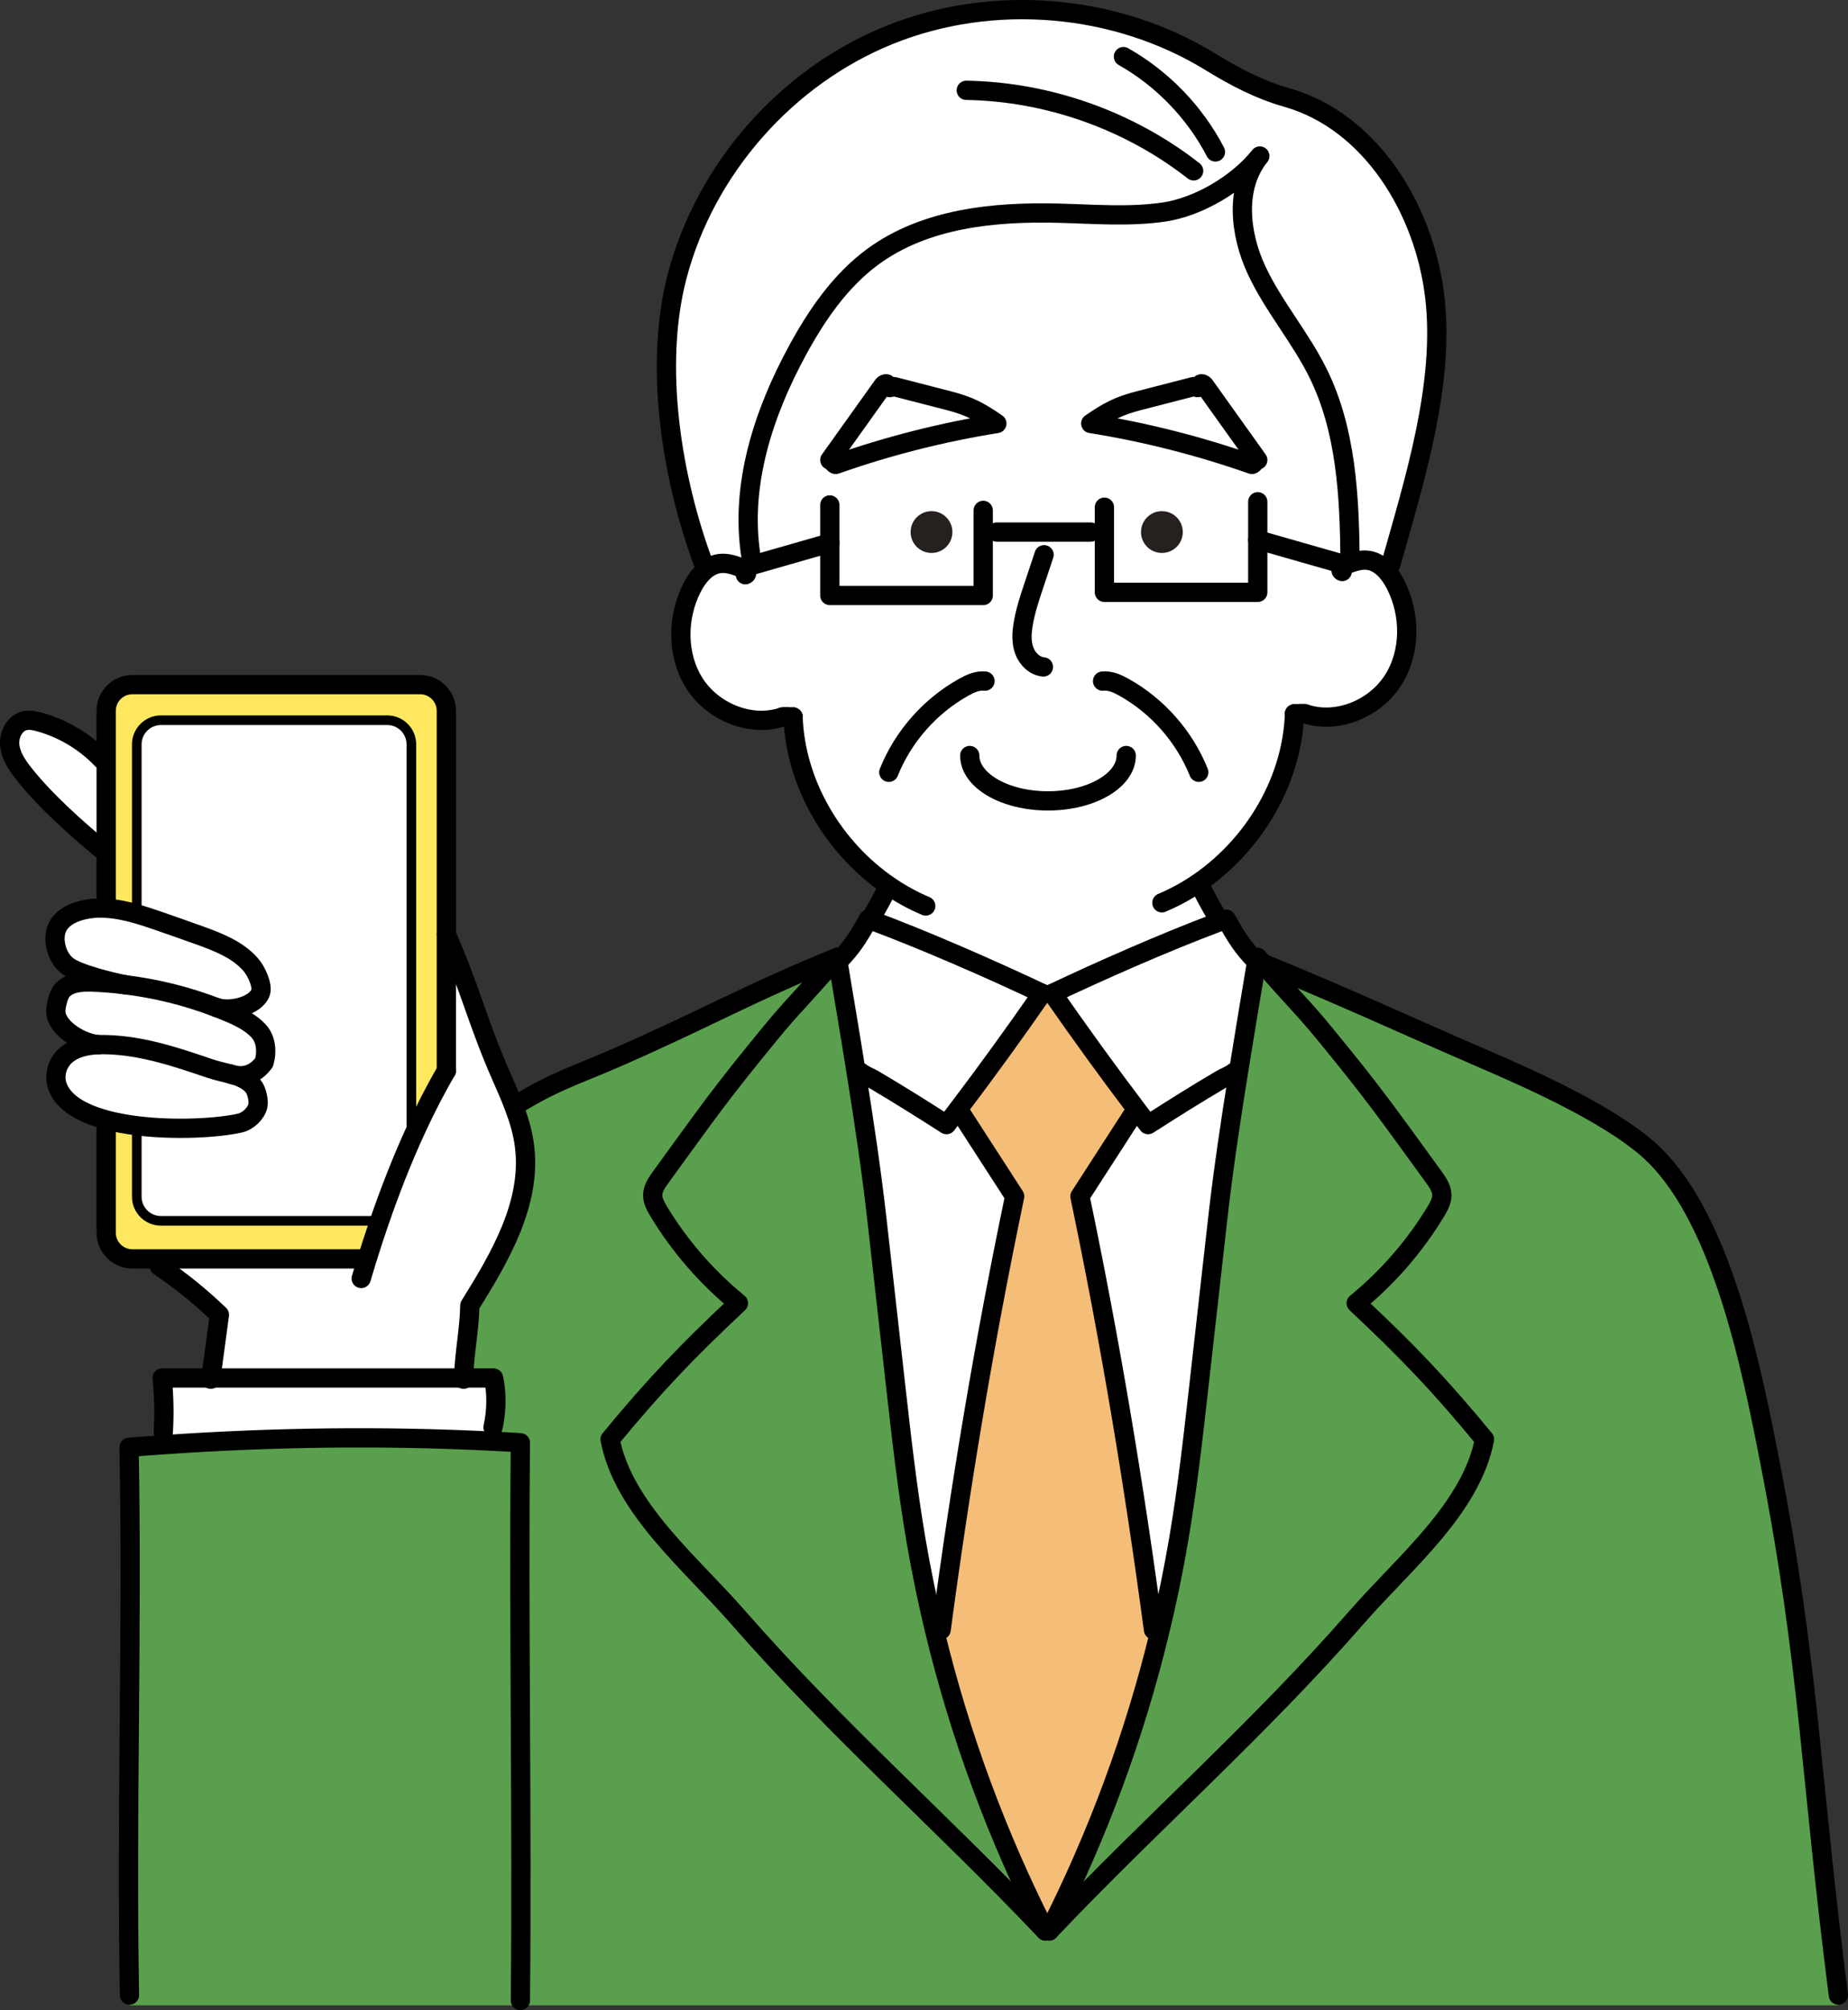 <?xml version="1.0" encoding="UTF-8"?>
<svg xmlns="http://www.w3.org/2000/svg" id="_レイヤー_2" data-name="レイヤー_2" viewBox="0 0 383.82 417.31">
  <rect x="0" y="0" width="383.82" height="417.31" fill="#333333" stroke="none"/>
  <defs>
    <style>
      .cls-1 {
        stroke-linecap: round;
        stroke-linejoin: round;
        stroke-width: 4px;
      }

      .cls-1, .cls-2 {
        fill: none;
        stroke: #000;
      }

      .cls-3 {
        fill: #5a9f4d;
      }

      .cls-4 {
        fill: #26201f;
      }

      .cls-5 {
        fill: #fff;
      }

      .cls-6 {
        fill: #ffe85f;
      }

      .cls-7 {
        fill: #f4be78;
      }

      .cls-2 {
        stroke-miterlimit: 10;
        stroke-width: 2px;
      }
    </style>
  </defs>
  <g id="_レイヤー_1-2" data-name="レイヤー_1">
    <g>
      <g>
        <path class="cls-5" d="M183.39,80.04c.23-.32.83-.55.87-.17-.18.26.51.78.72.54s.59-.18.9-.1c3.69.95,7.38,1.9,11.08,2.85,4.31,1.11,6.42,2.23,10.08,4.76-11.37,1.82-22.59,4.67-33.45,8.49-.31.1-.99-1.11-1.24-.91,3.68-5.15,7.36-10.31,11.04-15.46Z"></path>
        <path class="cls-3" d="M108.08,299.52c-.37,37.68.38,78.11,0,115.79v1.01H26.89v-2.13c-.68-37.87.63-75-.08-113.72,2.42-.2,4.84-.38,7.27-.54,22.6-1.57,45.56-1.88,68.18-.73,1.94.09,3.88.2,5.82.32Z"></path>
        <path class="cls-5" d="M43.8,286.08h58.7c.74,3.16.62,7.06-.1,10.23l-.14,2.89c-22.62-1.15-45.58-.84-68.18.73l-.17-2.58c.24-3.75.16-7.53-.23-11.27h10.12Z"></path>
        <path class="cls-3" d="M299.47,248.12c0,1.19-.6,2.3-1.22,3.33-4.38,7.25-10.01,13.75-16.58,19.1,10.74,10.06,17.29,16.91,26.65,28.26-2.74,14.34-16.77,25.74-26.37,36.74-20.67,23.65-42.38,42.53-64.05,65.34,10.05-19.75,17.78-40.68,22.98-62.22,1.53-6.31,2.84-12.67,3.93-19.08,1.79-10.49,2.98-21.07,4.17-31.65,1.31-11.6,2.62-23.2,3.92-34.81,1.11-9.82,2.64-20.16,4.3-30.45,1.25-7.83,2.57-15.65,3.83-23.19.39.16.78.31,1.16.47,6.76,7.76,8.34,9.05,12.81,14.48,10.6,12.91,12.95,16.4,22.78,29.91.82,1.13,1.67,2.37,1.69,3.77Z"></path>
        <path class="cls-5" d="M257.2,222.68c-1.66,10.29-3.19,20.63-4.3,30.45-1.3,11.61-2.61,23.21-3.92,34.81-1.19,10.58-2.38,21.16-4.17,31.65-1.09,6.41-2.4,12.77-3.93,19.08l-1.31-.32c-4.05-30.35-9.02-60.04-15.27-89.98,3.62-5.6,7.23-11.2,10.85-16.8l1.17-.89c.71.93,1.42,1.87,2.13,2.8,5.17-3.31,9.87-6.27,15.18-9.4.77-.45,1.64-.69,2.76-1.53l.81.13Z"></path>
        <circle class="cls-4" cx="193.47" cy="110.46" r="4.34"></circle>
        <path class="cls-3" d="M173.88,198.76c-7.65,8.84-9.16,9.98-13.84,15.68-10.61,12.91-12.96,16.4-22.78,29.91-.83,1.13-1.68,2.37-1.69,3.77-.02,1.19.6,2.3,1.21,3.33,4.38,7.25,10.02,13.75,16.59,19.1-10.74,10.06-17.29,16.91-26.66,28.26,2.74,14.34,16.77,25.74,26.38,36.74,20.67,23.65,42.38,42.53,64.04,65.34h.77c21.67-22.81,43.38-41.69,64.05-65.34,9.6-11,23.63-22.4,26.37-36.74-9.36-11.35-15.91-18.2-26.65-28.26,6.57-5.35,12.2-11.85,16.58-19.1.62-1.03,1.23-2.14,1.22-3.33-.02-1.4-.87-2.64-1.69-3.77-9.83-13.51-12.18-17-22.78-29.91-4.47-5.43-6.05-6.72-12.81-14.48,17.26,7.02,28.86,12.5,46.33,20.04,10.09,4.35,25.06,11.13,33.41,18.27,15.46,13.2,21.79,45.43,25.69,65.38,8.26,42.33,8.27,64.34,14.2,110.54v2.13H108.08v-1.01c.38-37.68-.37-78.11,0-115.79-1.94-.12-3.88-.23-5.82-.32l.14-2.89c.72-3.17.84-7.07.1-10.23h-6.21c.13-5.14,1.19-9.88,1.29-15.04,6.31-10.12,12.88-21.33,11.35-33.16-.36-2.84-1.19-5.57-2.21-8.24l.19-.07c8.16-5.05,12.68-6.34,20.15-9.57,17.96-7.75,28.73-13.94,46.82-21.24Z"></path>
        <path class="cls-3" d="M160.04,214.44c4.68-5.7,6.19-6.84,13.84-15.68.04.22.07.44.11.66,1.26,7.57,2.59,15.4,3.84,23.26,1.66,10.29,3.19,20.63,4.3,30.45,1.31,11.61,2.62,23.21,3.92,34.81,1.19,10.58,2.39,21.16,4.17,31.65,1.09,6.41,2.4,12.77,3.93,19.08,5.2,21.54,12.93,42.47,22.98,62.22-21.66-22.81-43.37-41.69-64.04-65.34-9.61-11-23.64-22.4-26.38-36.74,9.37-11.35,15.92-18.2,26.66-28.26-6.57-5.35-12.21-11.85-16.59-19.1-.61-1.03-1.23-2.14-1.21-3.33.01-1.4.86-2.64,1.69-3.77,9.82-13.51,12.17-17,22.78-29.91Z"></path>
        <path class="cls-5" d="M297.99,61.62c2.14,18.1-4.24,38.18-9.18,55.73l-2.05.08c-.79-.58-1.67-.99-2.66-1.11-1.08-.13-2.15.09-3.19.42l-.51-.84c-.14-13.11-.84-26.66-6.64-38.41-3.68-7.47-9.27-13.88-12.79-21.43-3.51-7.55-4.55-17.2.69-23.67-4.52,5.71-12.7,10.57-19.91,11.63-7.2,1.05-14.54.43-21.82.24-13.46-.35-27.75,1.06-38.62,9.02-6.77,4.96-11.66,12.09-15.67,19.46-7.09,13.03-11.96,27.95-9.69,42.61l.55,1.92-2.34.67c-1.5-.57-3.08-1.15-4.67-.95-.99.13-1.88.53-2.67,1.11l-.58-.75c-6.74-17.99-10.47-41.3-5.63-59.89,5.83-22.39,22.73-41.59,44.18-50.23,21.46-8.63,46.96-6.47,66.66,5.64,4.97,3.06,10.16,5.78,15.77,7.36,17.54,4.97,28.63,23.28,30.77,41.39Z"></path>
        <path class="cls-5" d="M180.89,191.04c11.15,4.13,24.89,10.16,35.55,15.2-5.72,8.24-11.63,16.4-17.73,24.44-.71.93-1.42,1.87-2.13,2.8-5.16-3.31-9.87-6.27-15.18-9.4-.76-.45-1.64-.69-2.75-1.53l-.82.13c-1.25-7.86-2.58-15.69-3.84-23.26l.34-.06c2.5-2.56,3.94-4.74,6.02-8.52.18.07.36.13.54.2Z"></path>
        <path class="cls-5" d="M52.03,200.21c1.33,1.51,2.54,4.45,2.1,5.79-.9,2.79-6.26,4.17-9.22,3.14-6.12-2.34-12.52-3.93-19.02-4.71h0c-2.71-.54-9.65-2.22-11.86-3.89s-3.3-5.49-2.13-8c.8-1.73,2.59-2.79,4.4-3.35,1.88-.59,3.81-.76,5.75-.63,2.1.12,4.22.57,6.3,1.16,1.53.43,3.04.94,4.52,1.45,2.83.98,5.65,1.97,8.46,2.98,3.9,1.41,7.96,2.95,10.7,6.06Z"></path>
        <path class="cls-5" d="M22.05,157.7v18.72h-.84c-5.45-4.48-12.06-10.41-16.4-15.97-1.33-1.71-2.59-3.61-2.79-5.77-.2-2.15,1.01-4.58,3.12-5.06.99-.23,2.03-.01,3.02.26,4.95,1.36,9.51,4.1,13.05,7.82h.84Z"></path>
        <path class="cls-5" d="M260.71,199.36c.11.04.22.09.32.13-1.26,7.54-2.58,15.36-3.83,23.19l-.81-.13c-1.12.84-1.99,1.08-2.76,1.53-5.31,3.13-10.01,6.09-15.18,9.4-.71-.93-1.42-1.87-2.13-2.8-6.09-8.04-12-16.2-17.73-24.44,10.15-4.8,23.11-10.51,33.96-14.6.72-.28,1.44-.54,2.14-.8,2.08,3.78,3.51,5.96,6.02,8.52Z"></path>
        <circle class="cls-4" cx="241.32" cy="110.46" r="4.34"></circle>
        <path class="cls-6" d="M78.16,253.46l.61.21c-.92,2.67-1.79,5.33-2.6,7.95l-.85-.26H27.5c-3.01,0-5.45-2.44-5.45-5.44v-23.08l.09-.32c1.97.52,4.09.91,6.27,1.18v14.74c0,2.77,2.25,5.02,5.02,5.02h44.73Z"></path>
        <path class="cls-5" d="M271.22,148.24c-.09-.26-2.13-.03-2.36-.04h0s-.03,0,0,0c-.5,14.68-9.36,28.74-21.94,36.37l2.7.03c.91,1.77,1.86,3.51,2.87,5.22l.06,1.82c-10.85,4.09-23.81,9.8-33.96,14.6h-2.15c-10.66-5.04-24.4-11.07-35.55-15.2l.46-1.22c1.01-1.71,1.96-3.45,2.86-5.22l.46-.67c-11.52-7.85-19.47-21.18-19.95-35.07t0-.01h0c-.23.02-2.27-.21-2.36.05-6.62,2.11-14.33-1.14-18.09-6.98-3.75-5.85-3.69-13.72-.54-19.91.76-1.47,1.79-2.94,3.09-3.91.79-.58,1.68-.98,2.67-1.11,1.59-.2,3.17.38,4.67.95l2.34-.67,15.85-4.54v10.9h31.86v-13.17h25.17v12.51h31.85v-10.9l18.19,5.2c.49-.18.98-.37,1.49-.53,1.04-.33,2.11-.55,3.19-.42.99.12,1.87.53,2.66,1.11,1.3.98,2.33,2.45,3.09,3.92,3.16,6.19,3.21,14.06-.54,19.9-3.76,5.85-11.47,9.1-18.09,6.99Z"></path>
        <path class="cls-5" d="M199.88,231.57c3.62,5.6,7.24,11.2,10.86,16.8-6.26,29.94-11.22,59.63-15.27,89.98l-1.32.32c-1.53-6.31-2.84-12.67-3.93-19.08-1.78-10.49-2.98-21.07-4.17-31.65-1.3-11.6-2.61-23.2-3.92-34.81-1.11-9.82-2.64-20.16-4.3-30.45l.82-.13c1.11.84,1.99,1.08,2.75,1.53,5.31,3.13,10.02,6.09,15.18,9.4.71-.93,1.42-1.87,2.13-2.8l1.17.89Z"></path>
        <path class="cls-5" d="M48.61,223.18c1.55.48,2.94,1.12,4.01,2.36.71.84,1.18,3.05.93,4.08-.38,1.53-2,3.13-3.69,3.52-4.29.99-13.26,1.58-21.45.56-2.18-.27-4.3-.66-6.27-1.18-5.03-1.33-9.02-3.56-10.23-7.07-.78-2.26-.01-4.88,1.91-6.48,1.79-1.48,4.24-2,6.7-2.09h.02c.55-.02,1.11-.02,1.65,0,7.41.2,14.5,2.6,21.44,4.96,1.67.57,3.4.87,4.98,1.35Z"></path>
        <path class="cls-5" d="M250.19,80.04c3.68,5.15,7.36,10.31,11.04,15.46-.25-.2-.93,1.01-1.24.91-10.86-3.82-22.07-6.67-33.45-8.49,3.67-2.53,5.77-3.65,10.09-4.76l11.07-2.85c.31-.08.69-.14.9.1s.9-.28.72-.54c.04-.38.64-.15.87.17Z"></path>
        <path class="cls-7" d="M239.57,338.35l1.31.32c-5.2,21.54-12.93,42.47-22.98,62.22h-.77c-10.05-19.75-17.78-40.68-22.98-62.22l1.32-.32c4.05-30.35,9.01-60.04,15.27-89.98-3.62-5.6-7.24-11.2-10.86-16.8l-1.17-.89c6.1-8.04,12.01-16.2,17.73-24.44h2.15c5.73,8.24,11.64,16.4,17.73,24.44l-1.17.89c-3.62,5.6-7.23,11.2-10.85,16.8,6.25,29.94,11.22,59.63,15.27,89.98Z"></path>
        <path class="cls-5" d="M76.17,261.62c.81-2.62,1.68-5.28,2.6-7.95,2.24-6.5,4.81-13.08,7.7-19.33,1.94-4.2,4.02-8.25,6.23-12.03v-28.31c4.9,11.04,6.59,18.55,11.48,29.59.88,2,1.77,4.01,2.54,6.05,1.02,2.67,1.85,5.4,2.21,8.24,1.53,11.83-5.04,23.04-11.35,33.16-.1,5.16-1.16,9.9-1.29,15.04h-52.49c.39-2.8,1.44-10.64,1.77-13.12-3.86-3.72-8.04-7.1-12.48-10.1v-1.5h42.23l.85.26Z"></path>
        <path class="cls-5" d="M184.98,80.41c-.21.24-.9-.28-.72-.54-.04-.38-.64-.15-.87.17-3.68,5.15-7.36,10.31-11.04,15.46.25-.2.93,1.01,1.24.91,10.86-3.82,22.08-6.67,33.45-8.49-3.66-2.53-5.77-3.65-10.08-4.76-3.7-.95-7.39-1.9-11.08-2.85-.31-.08-.69-.14-.9.1ZM172.35,112.73l-15.85,4.54-.55-1.92c-2.27-14.66,2.6-29.58,9.69-42.61,4.01-7.37,8.9-14.5,15.67-19.46,10.87-7.96,25.16-9.37,38.62-9.02,7.28.19,14.62.81,21.82-.24,7.21-1.06,15.39-5.92,19.91-11.63-5.24,6.47-4.2,16.12-.69,23.67,3.52,7.55,9.11,13.96,12.79,21.43,5.8,11.75,6.5,25.3,6.64,38.41l.51.84c-.51.16-1,.35-1.49.53l-18.19-5.2v10.9h-31.85v-12.51h-25.17v13.17h-31.86v-10.9ZM261.23,95.5c-3.68-5.15-7.36-10.31-11.04-15.46-.23-.32-.83-.55-.87-.17.18.26-.51.78-.72.54s-.59-.18-.9-.1l-11.07,2.85c-4.32,1.11-6.42,2.23-10.09,4.76,11.38,1.82,22.59,4.67,33.45,8.49.31.1.99-1.11,1.24-.91ZM245.66,110.46c0-2.4-1.95-4.34-4.34-4.34s-4.34,1.94-4.34,4.34,1.94,4.34,4.34,4.34,4.34-1.94,4.34-4.34ZM197.81,110.46c0-2.4-1.94-4.34-4.34-4.34s-4.34,1.94-4.34,4.34,1.94,4.34,4.34,4.34,4.34-1.94,4.34-4.34Z"></path>
        <path class="cls-5" d="M85.44,233.86l1.03.48c-2.89,6.25-5.46,12.83-7.7,19.33l-.61-.21h-44.73c-2.77,0-5.02-2.25-5.02-5.02v-14.74c8.19,1.02,17.16.43,21.45-.56,1.69-.39,3.31-1.99,3.69-3.52.25-1.03-.22-3.24-.93-4.08-1.07-1.24-2.46-1.88-4.01-2.36,2.02.45,4.32-.01,6.24-2.6.66-2.31.42-4.92-1.24-6.65s-3.88-2.81-6.09-3.74c-.86-.37-1.73-.72-2.61-1.05,2.96,1.03,8.32-.35,9.22-3.14.44-1.34-.77-4.28-2.1-5.79-2.74-3.11-6.8-4.65-10.7-6.06-2.81-1.01-5.63-2-8.46-2.98-1.48-.51-2.99-1.02-4.52-1.45l.06-.21v-34.97c0-2.77,2.25-5.02,5.02-5.02h46.99c2.78,0,5.02,2.25,5.02,5.02v79.32Z"></path>
        <path class="cls-6" d="M92.7,194v28.31c-2.21,3.78-4.29,7.83-6.23,12.03l-1.03-.48v-79.32c0-2.77-2.24-5.02-5.02-5.02h-46.99c-2.77,0-5.02,2.25-5.02,5.02v34.97l-.06.21c-2.08-.59-4.2-1.04-6.3-1.16v-40.98c0-3.01,2.44-5.45,5.45-5.45h59.76c3,0,5.44,2.44,5.44,5.45v46.42Z"></path>
        <path class="cls-5" d="M53.61,213.93c1.66,1.73,1.9,4.34,1.24,6.65-1.92,2.59-4.22,3.05-6.24,2.6-1.58-.48-3.31-.78-4.98-1.35-6.94-2.36-14.03-4.76-21.44-4.96-.54-.01-1.1-.01-1.65,0h-.02c-3.42-.24-8.46-3.16-8.91-6.55-.14-1.04.42-3.26.94-4.17,1.21-2.09,4.09-2.36,6.5-2.28,2.28.08,4.57.26,6.84.55,6.5.78,12.9,2.37,19.02,4.71.88.33,1.75.68,2.61,1.05,2.21.93,4.43,2.01,6.09,3.74Z"></path>
      </g>
      <g>
        <path class="cls-1" d="M21.21,157.7c-3.54-3.72-8.1-6.46-13.05-7.82-.99-.27-2.03-.49-3.02-.26-2.11.48-3.32,2.91-3.12,5.06.2,2.16,1.46,4.06,2.79,5.77,4.34,5.56,10.95,11.49,16.4,15.97"></path>
        <path class="cls-1" d="M173.88,198.76c-18.09,7.3-28.86,13.49-46.82,21.24-7.47,3.23-11.99,4.52-20.15,9.57"></path>
        <path class="cls-1" d="M260.71,199.36c.11.04.22.09.32.13.39.16.78.31,1.16.47,17.26,7.02,28.86,12.5,46.33,20.04,10.09,4.35,25.06,11.13,33.41,18.27,15.46,13.2,21.79,45.43,25.69,65.38,8.26,42.33,8.27,64.34,14.2,110.54"></path>
        <path class="cls-1" d="M96.28,286.33c0-.08,0-.17.01-.25.13-5.14,1.19-9.88,1.29-15.04,6.31-10.12,12.88-21.33,11.35-33.16-.36-2.84-1.19-5.57-2.21-8.24-.77-2.04-1.66-4.05-2.54-6.05-4.89-11.04-6.58-18.55-11.48-29.59"></path>
        <path class="cls-1" d="M92.7,222.31c-2.21,3.78-4.29,7.83-6.23,12.03-2.89,6.25-5.46,12.83-7.7,19.33-.92,2.67-1.79,5.33-2.6,7.95-.4,1.28-.78,2.55-1.15,3.8"></path>
        <path class="cls-1" d="M25.89,204.42c-2.71-.53-9.65-2.21-11.86-3.88s-3.3-5.49-2.13-8c.8-1.73,2.59-2.79,4.4-3.35,1.88-.59,3.81-.76,5.75-.63,2.1.12,4.22.57,6.3,1.16,1.53.43,3.04.94,4.52,1.45,2.83.98,5.65,1.97,8.46,2.98,3.9,1.41,7.96,2.95,10.7,6.06,1.33,1.51,2.54,4.45,2.1,5.79-.9,2.79-6.26,4.17-9.22,3.14"></path>
        <path class="cls-1" d="M20.52,216.88c-3.42-.24-8.46-3.16-8.91-6.55-.14-1.04.42-3.26.94-4.17,1.21-2.09,4.09-2.36,6.5-2.28,2.28.08,4.57.26,6.84.55,6.5.78,12.9,2.37,19.02,4.71.88.33,1.75.68,2.61,1.05,2.21.93,4.43,2.01,6.09,3.74s1.9,4.34,1.24,6.65c-1.92,2.59-4.22,3.05-6.24,2.6-.25-.05-.49-.12-.73-.2"></path>
        <path class="cls-1" d="M22.14,232.52c-5.03-1.33-9.02-3.56-10.23-7.07-.78-2.26-.01-4.88,1.91-6.48,1.79-1.48,4.24-2,6.7-2.09h.02c.55-.02,1.11-.02,1.65,0,7.41.2,14.5,2.6,21.44,4.96,1.67.57,3.4.87,4.98,1.35,1.55.48,2.94,1.12,4.01,2.36.71.84,1.18,3.05.93,4.08-.38,1.53-2,3.13-3.69,3.52-4.29.99-13.26,1.58-21.45.56-2.18-.27-4.3-.66-6.27-1.18Z"></path>
        <path class="cls-1" d="M75.32,261.36H27.5c-3.01,0-5.45-2.44-5.45-5.44v-23.08"></path>
        <path class="cls-1" d="M22.05,188.51v-40.93c0-3.01,2.44-5.45,5.45-5.45h59.76c3,0,5.44,2.44,5.44,5.45v74.73"></path>
        <path class="cls-1" d="M33.09,262.86c4.44,3,8.62,6.38,12.48,10.1-.33,2.48-1.38,10.32-1.77,13.12-.01.09-.02.17-.03.25"></path>
        <path class="cls-1" d="M33.91,297.35c.24-3.75.16-7.53-.23-11.27h68.82c.74,3.16.62,7.06-.1,10.23"></path>
        <path class="cls-1" d="M26.89,414.19c-.68-37.87.63-75-.08-113.72,2.42-.2,4.84-.38,7.27-.54,22.6-1.57,45.56-1.88,68.18-.73,1.94.09,3.88.2,5.82.32-.37,37.68.38,78.11,0,115.79"></path>
        <path class="cls-1" d="M173.88,198.76c-7.65,8.84-9.16,9.98-13.84,15.68-10.61,12.91-12.96,16.4-22.78,29.91-.83,1.13-1.68,2.37-1.69,3.77-.02,1.19.6,2.3,1.21,3.33,4.38,7.25,10.02,13.75,16.59,19.1-10.74,10.06-17.29,16.91-26.66,28.26,2.74,14.34,16.77,25.74,26.38,36.74,20.67,23.65,42.38,42.53,64.04,65.34"></path>
        <path class="cls-1" d="M164.72,148.86c.48,13.89,8.43,27.22,19.95,35.07,2.39,1.64,4.93,3.04,7.6,4.16"></path>
        <path class="cls-1" d="M164.72,148.86s.03,0,0-.01h0Z"></path>
        <path class="cls-1" d="M154.81,119.32c.64-.21-.02-1.14-.65-1.38-1.5-.57-3.08-1.15-4.67-.95-.99.13-1.88.53-2.67,1.11-1.3.97-2.33,2.44-3.09,3.91-3.15,6.19-3.21,14.06.54,19.91,3.76,5.84,11.47,9.09,18.09,6.98.09-.26,2.13-.03,2.36-.04"></path>
        <path class="cls-1" d="M207.04,87.92c-11.37,1.82-22.59,4.67-33.45,8.49-.31.1-.99-1.11-1.24-.91,3.68-5.15,7.36-10.31,11.04-15.46.23-.32.83-.55.87-.17-.18.26.51.78.72.54s.59-.18.9-.1c3.69.95,7.38,1.9,11.08,2.85,4.31,1.11,6.42,2.23,10.08,4.76Z"></path>
        <polyline class="cls-1" points="204.21 105.96 204.21 110.46 204.21 123.63 172.35 123.63 172.35 112.73 172.35 104.83"></polyline>
        <polyline class="cls-1" points="154.16 117.94 156.5 117.27 172.35 112.73"></polyline>
        <path class="cls-1" d="M204.58,141.4c-1.55-.17-3.05.51-4.41,1.27-7,3.89-12.59,10.24-15.57,17.66"></path>
        <path class="cls-1" d="M268.86,148.2c-.5,14.68-9.36,28.74-21.94,36.37-1.79,1.09-3.66,2.05-5.6,2.86"></path>
        <path class="cls-1" d="M268.86,148.2s-.03,0,0-.01h0Z"></path>
        <path class="cls-1" d="M278.77,118.65c-.64-.2.02-1.14.65-1.38.49-.18.98-.37,1.49-.53,1.04-.33,2.11-.55,3.19-.42.99.12,1.87.53,2.66,1.11,1.3.98,2.33,2.45,3.09,3.92,3.16,6.19,3.21,14.06-.54,19.9-3.76,5.85-11.47,9.1-18.09,6.99-.09-.26-2.13-.03-2.36-.04"></path>
        <path class="cls-1" d="M226.54,87.92c11.38,1.82,22.59,4.67,33.45,8.49.31.1.99-1.11,1.24-.91-3.68-5.15-7.36-10.31-11.04-15.46-.23-.32-.83-.55-.87-.17.18.26-.51.78-.72.54s-.59-.18-.9-.1l-11.07,2.85c-4.32,1.11-6.42,2.23-10.09,4.76Z"></path>
        <polyline class="cls-1" points="229.38 105.3 229.38 110.46 229.38 122.97 261.23 122.97 261.23 112.07 261.23 104.17"></polyline>
        <line class="cls-1" x1="279.42" y1="117.27" x2="261.23" y2="112.07"></line>
        <path class="cls-1" d="M229,141.4c1.55-.17,3.06.51,4.42,1.27,6.99,3.89,12.58,10.24,15.56,17.66"></path>
        <path class="cls-1" d="M280.4,115.9c-.14-13.11-.84-26.66-6.64-38.41-3.68-7.47-9.27-13.88-12.79-21.43-3.51-7.55-4.55-17.2.69-23.67-4.52,5.71-12.7,10.57-19.91,11.63-7.2,1.05-14.54.43-21.82.24-13.46-.35-27.75,1.06-38.62,9.02-6.77,4.96-11.66,12.09-15.67,19.46-7.09,13.03-11.96,27.95-9.69,42.61"></path>
        <path class="cls-1" d="M288.81,117.35c4.94-17.55,11.32-37.63,9.18-55.73-2.14-18.11-13.23-36.42-30.77-41.39-5.61-1.58-10.8-4.3-15.77-7.36C231.75.76,206.25-1.4,184.79,7.23c-21.45,8.64-38.35,27.84-44.18,50.23-4.84,18.59-1.11,41.9,5.63,59.89"></path>
        <line class="cls-1" x1="207.04" y1="110.46" x2="226.54" y2="110.46"></line>
        <path class="cls-1" d="M233.91,156.85c0,5.2-7.27,9.42-16.25,9.42s-16.25-4.22-16.25-9.42"></path>
        <path class="cls-1" d="M216.85,115.17c-.69,2.06-1.38,4.12-2.06,6.18-.91,2.72-1.83,5.45-2.29,8.28-.3,1.82-.4,3.72.24,5.45.63,1.72,2.14,3.22,3.97,3.38"></path>
        <path class="cls-1" d="M200.69,18.75c16.99.28,33.84,6.25,47.22,16.72"></path>
        <path class="cls-1" d="M233.33,11.75c8.09,4.58,14.82,11.54,19.11,19.79"></path>
        <path class="cls-1" d="M216.44,206.24c-5.72,8.24-11.63,16.4-17.73,24.44-.71.93-1.42,1.87-2.13,2.8-5.16-3.31-9.87-6.27-15.18-9.4-.76-.45-1.64-.69-2.75-1.53"></path>
        <path class="cls-1" d="M174.33,199.36c2.5-2.56,3.94-4.74,6.02-8.52.18.07.36.13.54.2,11.15,4.13,24.89,10.16,35.55,15.2"></path>
        <path class="cls-1" d="M173.88,198.76c.04.22.07.44.11.66,1.26,7.57,2.59,15.4,3.84,23.26,1.66,10.29,3.19,20.63,4.3,30.45,1.31,11.61,2.62,23.21,3.92,34.81,1.19,10.58,2.39,21.16,4.17,31.65,1.09,6.41,2.4,12.77,3.93,19.08,5.2,21.54,12.93,42.47,22.98,62.22"></path>
        <path class="cls-1" d="M199.88,231.57c3.62,5.6,7.24,11.2,10.86,16.8-6.26,29.94-11.22,59.63-15.27,89.98"></path>
        <path class="cls-1" d="M181.35,189.82c1.01-1.71,1.96-3.45,2.86-5.22"></path>
        <path class="cls-1" d="M261.15,198.76c.36.42.71.82,1.04,1.2,6.76,7.76,8.34,9.05,12.81,14.48,10.6,12.91,12.95,16.4,22.78,29.91.82,1.13,1.67,2.37,1.69,3.77,0,1.19-.6,2.3-1.22,3.33-4.38,7.25-10.01,13.75-16.58,19.1,10.74,10.06,17.29,16.91,26.65,28.26-2.74,14.34-16.77,25.74-26.37,36.74-20.67,23.65-42.38,42.53-64.05,65.34"></path>
        <path class="cls-1" d="M218.59,206.24c5.73,8.24,11.64,16.4,17.73,24.44.71.93,1.42,1.87,2.13,2.8,5.17-3.31,9.87-6.27,15.18-9.4.77-.45,1.64-.69,2.76-1.53"></path>
        <path class="cls-1" d="M260.71,199.36c-2.51-2.56-3.94-4.74-6.02-8.52-.7.26-1.42.52-2.14.8-10.85,4.09-23.81,9.8-33.96,14.6"></path>
        <path class="cls-1" d="M261.15,198.76c-.04.24-.08.49-.12.73-1.26,7.54-2.58,15.36-3.83,23.19-1.66,10.29-3.19,20.63-4.3,30.45-1.3,11.61-2.61,23.21-3.92,34.81-1.19,10.58-2.38,21.16-4.17,31.65-1.09,6.41-2.4,12.77-3.93,19.08-5.2,21.54-12.93,42.47-22.98,62.22"></path>
        <path class="cls-1" d="M235.15,231.57c-3.62,5.6-7.23,11.2-10.85,16.8,6.25,29.94,11.22,59.63,15.27,89.98"></path>
        <path class="cls-1" d="M252.49,189.82c-1.01-1.71-1.96-3.45-2.87-5.22"></path>
        <path class="cls-2" d="M28.41,189.51v-34.97c0-2.77,2.25-5.02,5.02-5.02h46.99c2.78,0,5.02,2.25,5.02,5.02v79.32"></path>
        <path class="cls-2" d="M78.16,253.46h-44.73c-2.77,0-5.02-2.25-5.02-5.02v-14.74"></path>
      </g>
    </g>
  </g>
</svg>

